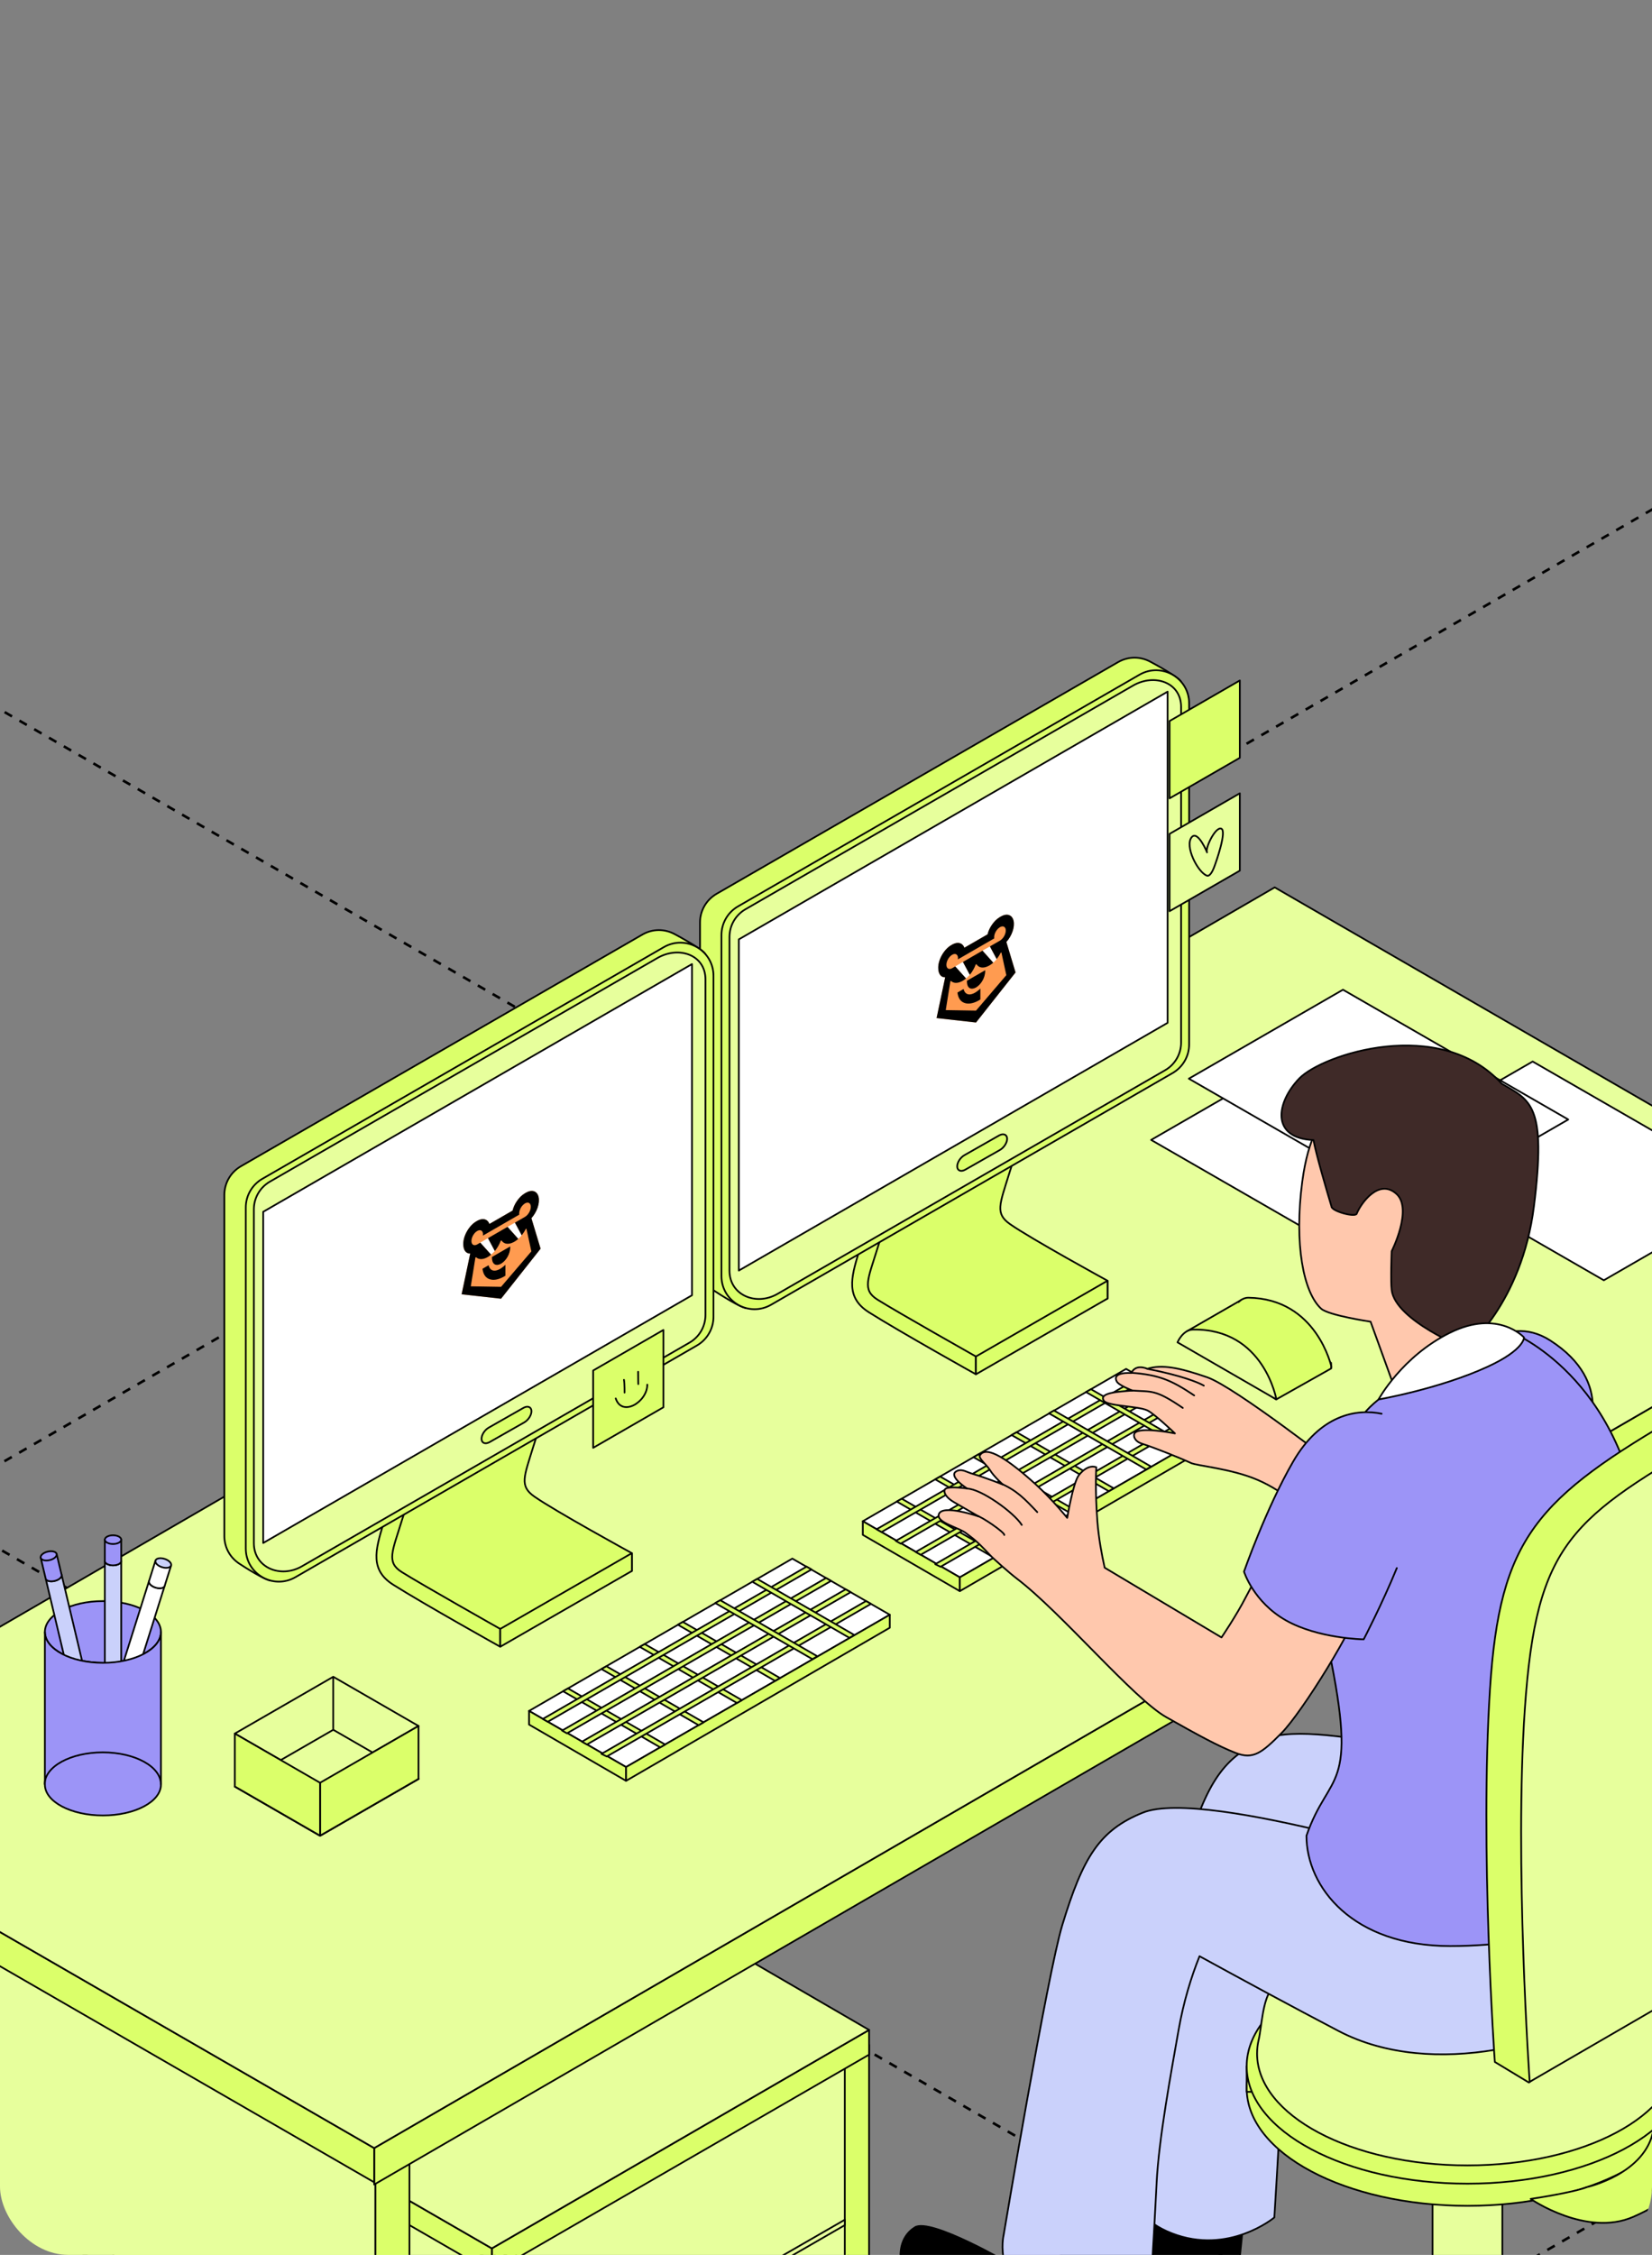 <?xml version="1.0" encoding="UTF-8"?> <svg xmlns="http://www.w3.org/2000/svg" width="387" height="528" viewBox="0 0 387 528" fill="none"><rect x="0" y="0" width="387" height="528" fill="#808080" stroke="none"/><g clip-path="url(#clip0_20_19803)"><path d="M-1550.36 254.474L152.995 1237.91" stroke="black" stroke-width="0.6" stroke-linejoin="round" stroke-dasharray="2 2"></path><path d="M-1379.99 156.112L323.362 1139.54" stroke="black" stroke-width="0.6" stroke-linejoin="round" stroke-dasharray="2 2"></path><path d="M-1209.67 57.778L493.682 1041.21" stroke="black" stroke-width="0.6" stroke-linejoin="round" stroke-dasharray="2 2"></path><path d="M-1039.35 -40.555L664.002 942.877" stroke="black" stroke-width="0.6" stroke-linejoin="round" stroke-dasharray="2 2"></path><path d="M-868.985 -138.918L834.369 844.514" stroke="black" stroke-width="0.6" stroke-linejoin="round" stroke-dasharray="2 2"></path><path d="M-698.664 -237.251L1004.69 746.181" stroke="black" stroke-width="0.6" stroke-linejoin="round" stroke-dasharray="2 2"></path><path d="M-357.977 -433.947L1345.38 549.485" stroke="black" stroke-width="0.6" stroke-linejoin="round" stroke-dasharray="2 2"></path><path d="M-187.664 -532.28L1515.69 451.151" stroke="black" stroke-width="0.6" stroke-linejoin="round" stroke-dasharray="2 2"></path><path d="M-17.344 -630.614L1686.01 352.818" stroke="black" stroke-width="0.6" stroke-linejoin="round" stroke-dasharray="2 2"></path><path d="M153.031 -728.977L1856.38 254.455" stroke="black" stroke-width="0.6" stroke-linejoin="round" stroke-dasharray="2 2"></path><path d="M152.945 1237.87L1856.3 254.438" stroke="black" stroke-width="0.6" stroke-linejoin="round" stroke-dasharray="2 2"></path><path d="M-17.367 1139.54L1685.99 156.104" stroke="black" stroke-width="0.6" stroke-linejoin="round" stroke-dasharray="2 2"></path><path d="M-187.711 1041.19L1515.64 57.757" stroke="black" stroke-width="0.6" stroke-linejoin="round" stroke-dasharray="2 2"></path><path d="M-358.055 942.84L1345.3 -40.592" stroke="black" stroke-width="0.6" stroke-linejoin="round" stroke-dasharray="2 2"></path><path d="M-528.375 844.507L1174.98 -138.925" stroke="black" stroke-width="0.6" stroke-linejoin="round" stroke-dasharray="2 2"></path><path d="M-698.719 746.159L1004.64 -237.273" stroke="black" stroke-width="0.6" stroke-linejoin="round" stroke-dasharray="2 2"></path><path d="M-1039.38 549.478L663.971 -433.954" stroke="black" stroke-width="0.6" stroke-linejoin="round" stroke-dasharray="2 2"></path><path d="M-1209.73 451.13L493.627 -532.303" stroke="black" stroke-width="0.6" stroke-linejoin="round" stroke-dasharray="2 2"></path><path d="M-1380.07 352.781L323.283 -630.651" stroke="black" stroke-width="0.6" stroke-linejoin="round" stroke-dasharray="2 2"></path><path d="M-1550.39 254.448L152.963 -728.984" stroke="black" stroke-width="0.6" stroke-linejoin="round" stroke-dasharray="2 2"></path><path d="M198.674 478.165V589.897L120.896 634.74L115.219 513.181L198.674 478.165Z" fill="#E7FF9C" stroke="black" stroke-width="0.4" stroke-miterlimit="10" stroke-linecap="round" stroke-linejoin="round"></path><path d="M115.216 638.017L26.547 586.777V478.165L115.216 529.32V638.017Z" fill="#E7FF9C" stroke="black" stroke-width="0.4" stroke-miterlimit="10" stroke-linecap="round" stroke-linejoin="round"></path><path d="M115.219 638.017L120.896 634.74V526.477L115.219 529.75V638.017Z" fill="#DBFF6A" stroke="black" stroke-width="0.4" stroke-miterlimit="10" stroke-linecap="round" stroke-linejoin="round"></path><path d="M197.906 590.342L203.588 587.069V478.803L197.906 482.075V590.342Z" fill="#DBFF6A" stroke="black" stroke-width="0.4" stroke-miterlimit="10" stroke-linecap="round" stroke-linejoin="round"></path><path d="M115.219 532.165L203.591 481.111V475.325L115.219 526.479V532.165Z" fill="#DBFF6A" stroke="black" stroke-width="0.4" stroke-miterlimit="10" stroke-linecap="round" stroke-linejoin="round"></path><path d="M26.586 475.325L115.212 526.479V532.165L26.586 481.01V475.325Z" fill="#DBFF6A" stroke="black" stroke-width="0.4" stroke-miterlimit="10" stroke-linecap="round" stroke-linejoin="round"></path><path d="M115.217 423.987L203.584 475.323L115.212 526.477L26.586 475.323L115.217 423.987Z" fill="#E7FF9C" stroke="black" stroke-width="0.4" stroke-miterlimit="10" stroke-linecap="round" stroke-linejoin="round"></path><path d="M197.907 519.765V521.034L120.898 565.457V564.079L197.907 519.765Z" fill="#E7FF9C" stroke="black" stroke-width="0.4" stroke-miterlimit="10" stroke-linecap="round" stroke-linejoin="round"></path><path d="M87.922 659.872L95.919 655.259V484.426L87.922 489.039V659.872Z" fill="#DBFF6A" stroke="black" stroke-width="0.4" stroke-miterlimit="10" stroke-linecap="round" stroke-linejoin="round"></path><path d="M-3.055 436.871L87.92 489.037V659.87L-3.055 607.709V436.871Z" fill="#E7FF9C" stroke="black" stroke-width="0.4" stroke-miterlimit="10" stroke-linecap="round" stroke-linejoin="round"></path><path d="M348.273 247.488L439.248 299.654V457.401L348.273 405.24V247.488Z" fill="#E7FF9C" stroke="black" stroke-width="0.4" stroke-miterlimit="10" stroke-linecap="round" stroke-linejoin="round"></path><path d="M87.656 511.522L447.998 302.678V294.148L87.656 502.988V511.522Z" fill="#DBFF6A" stroke="black" stroke-width="0.4" stroke-miterlimit="10" stroke-linecap="round" stroke-linejoin="round"></path><path d="M87.655 502.988L-61.789 416.731V424.741L87.655 510.997V502.988Z" fill="#DBFF6A" stroke="black" stroke-width="0.4" stroke-miterlimit="10" stroke-linecap="round" stroke-linejoin="round"></path><path d="M447.997 294.148L298.611 207.787L-61.789 416.731L87.655 502.988L447.997 294.148Z" fill="#E7FF9C" stroke="black" stroke-width="0.4" stroke-miterlimit="10" stroke-linecap="round" stroke-linejoin="round"></path><path d="M98.041 416.537L74.98 429.842L55.008 418.32L78.069 405.016L98.041 416.537Z" fill="#E7FF9C" stroke="black" stroke-width="0.4" stroke-miterlimit="10" stroke-linecap="round" stroke-linejoin="round"></path><path d="M98.041 404.148L74.98 417.449L55.008 405.928L78.069 392.627L98.041 404.148Z" fill="#E7FF9C" stroke="black" stroke-width="0.4" stroke-miterlimit="10" stroke-linecap="round" stroke-linejoin="round"></path><path d="M98.041 416.563L74.98 429.862L55.008 418.342L78.069 405.042L98.041 416.563Z" fill="#E7FF9C" stroke="black" stroke-width="0.4" stroke-miterlimit="10" stroke-linecap="round" stroke-linejoin="round"></path><path d="M98.037 404.147V416.537L74.977 429.841V417.448L98.037 404.147Z" fill="#DBFF6A" stroke="black" stroke-width="0.4" stroke-miterlimit="10" stroke-linecap="round" stroke-linejoin="round"></path><path d="M55.008 405.927L74.98 417.449V429.842L55.008 418.32V405.927Z" fill="#DBFF6A" stroke="black" stroke-width="0.4" stroke-miterlimit="10" stroke-linecap="round" stroke-linejoin="round"></path><path d="M322.438 297.312L358.538 276.485L305.77 246.091L269.664 266.919L322.438 297.312Z" fill="white" stroke="black" stroke-width="0.4" stroke-miterlimit="10" stroke-linecap="round" stroke-linejoin="round"></path><path d="M375.711 299.783L411.816 278.954L359.043 248.561L322.938 269.39L375.711 299.783Z" fill="white" stroke="black" stroke-width="0.4" stroke-miterlimit="10" stroke-linecap="round" stroke-linejoin="round"></path><path d="M331.273 282.969L367.379 262.142L314.605 231.749L278.5 252.576L331.273 282.969Z" fill="white" stroke="black" stroke-width="0.4" stroke-miterlimit="10" stroke-linecap="round" stroke-linejoin="round"></path><path d="M259.453 299.891C259.453 299.891 241.521 290.074 236.622 286.643C233.08 284.163 234.186 282.04 236.359 274.979C238.532 267.919 243.277 254.987 243.277 254.987L238.904 254.285C238.904 254.285 211.415 272.007 209.601 277.971C207.787 283.939 196.427 299.964 201.87 303.389C206.268 306.159 222.841 316.535 228.495 319.84C230.364 320.934 243.508 310.872 243.508 310.872L259.453 304.06V299.891Z" fill="#DBFF6A" stroke="black" stroke-width="0.4" stroke-miterlimit="10" stroke-linecap="round" stroke-linejoin="round"></path><path d="M228.621 317.634C228.621 317.634 210.335 307.315 205.55 304.314C201.888 302.014 203.354 299.458 205.527 292.392C207.7 285.332 212.445 272.4 212.445 272.4L208.072 271.698C208.072 271.698 202.982 287.288 201.167 293.256C199.353 299.224 198.117 303.86 203.565 307.291C210.964 311.952 228.616 321.802 228.616 321.802V317.634H228.621Z" fill="#DBFF6A" stroke="black" stroke-width="0.4" stroke-miterlimit="10" stroke-linecap="round" stroke-linejoin="round"></path><path d="M259.451 299.891L228.617 317.634V321.807L259.451 304.061V299.891Z" fill="#DBFF6A" stroke="black" stroke-width="0.4" stroke-miterlimit="10" stroke-linecap="round" stroke-linejoin="round"></path><path d="M163.984 216.016V295.866C163.984 298.674 165.417 300.986 167.471 302.337C168.625 303.096 173.532 306.259 174.936 306.328C176.345 306.398 174.252 303.37 175.625 302.577L269.671 248.331C272.071 246.948 273.552 244.387 273.552 241.62V161.766C273.552 160.146 277.395 160.704 276.597 159.504C275.872 158.413 270.564 155.518 269.425 154.914C267.201 153.734 264.405 153.612 261.911 155.049L167.867 209.295C165.46 210.688 163.984 213.245 163.984 216.016Z" fill="#DBFF6A" stroke="black" stroke-width="0.4" stroke-miterlimit="10" stroke-linecap="round" stroke-linejoin="round"></path><path d="M231.26 276.317L274.688 251.267C277.09 249.883 278.57 247.321 278.57 244.554V164.705C278.57 158.737 272.105 155.007 266.929 157.993L172.884 212.239C170.488 213.622 169.008 216.184 169.008 218.951V298.8C169.008 304.768 175.472 308.499 180.644 305.513L231.26 276.317Z" fill="#DBFF6A" stroke="black" stroke-width="0.4" stroke-miterlimit="10" stroke-linecap="round" stroke-linejoin="round"></path><path d="M170.891 219.394V297.531C170.891 303.293 177.136 305.861 182.13 302.979L272.942 250.599C275.263 249.263 276.685 246.792 276.685 244.115V165.535C276.685 159.772 270.445 157.645 265.446 160.526L174.639 212.906C172.318 214.247 170.891 216.718 170.891 219.394Z" fill="#E7FF9C" stroke="black" stroke-width="0.4" stroke-miterlimit="10" stroke-linecap="round" stroke-linejoin="round"></path><path d="M234.24 269.275L226.128 273.888C225.145 274.447 224.294 274.142 224.237 273.211C224.18 272.276 224.939 271.055 225.922 270.497L234.034 265.884C235.018 265.325 235.873 265.63 235.93 266.561C235.983 267.496 235.224 268.717 234.24 269.275Z" fill="#DBFF6A" stroke="black" stroke-width="0.4" stroke-miterlimit="10" stroke-linecap="round" stroke-linejoin="round"></path><path d="M273.526 161.956V239.506L173.078 297.511V219.961L273.526 161.956Z" fill="white" stroke="black" stroke-width="0.4" stroke-miterlimit="10" stroke-linecap="round" stroke-linejoin="round"></path><path d="M221.419 228.84L219.403 238.394L228.646 239.425L237.906 227.708L235.756 220.57C236.385 219.868 236.896 218.997 237.204 218.101C237.512 217.205 237.597 216.337 237.447 215.641C237.297 214.945 236.92 214.462 236.379 214.273C235.837 214.084 235.163 214.199 234.468 214.599L234.192 214.759C233.47 215.184 232.774 215.889 232.227 216.748C231.812 217.388 231.505 218.095 231.344 218.784L225.915 221.915C225.597 220.993 224.739 220.562 223.723 220.893C223.524 220.954 223.321 221.039 223.117 221.148L222.841 221.307C222.031 221.774 221.255 222.592 220.683 223.583C220.111 224.573 219.79 225.654 219.79 226.588C219.79 228.002 220.377 228.882 221.419 228.84Z" fill="#FF9B50"></path><path d="M231.898 221.613L230.164 222.599L232.684 225.414C232.96 225.155 233.228 224.874 233.484 224.573L231.898 221.613Z" fill="white"></path><path d="M225.569 225.243L223.775 226.293L226.306 229.107C226.606 228.849 226.899 228.562 227.18 228.25L225.569 225.243Z" fill="white"></path><path d="M229.664 231.473L229.664 234.032C228.457 234.81 227.225 235.146 226.261 234.934C225.139 234.701 224.464 233.827 224.295 232.409L225.728 231.583C226.192 233.443 227.955 233.131 229.664 231.473Z" fill="black"></path><path d="M228.763 231.148C228.726 231.169 228.69 231.193 228.655 231.214C228.62 231.234 228.583 231.255 228.544 231.274C227.566 231.782 226.513 231.528 226.513 229.77L226.513 229.65L230.797 227.179L230.797 227.299C230.797 229.056 229.746 230.524 228.768 231.145L228.763 231.148Z" fill="black"></path><path d="M232.68 225.416C232.443 225.624 232.2 225.807 231.955 225.962L231.948 225.966C231.888 226.005 231.829 226.04 231.772 226.073C231.715 226.106 231.655 226.14 231.597 226.169L231.592 226.172C230.357 226.814 229.303 226.65 228.739 225.765L228.559 225.869C228.27 226.664 227.835 227.437 227.303 228.103L227.185 228.251L225.575 225.244L230.16 222.6L232.68 225.416Z" fill="black"></path><path d="M221.419 228.84C220.377 228.882 219.79 228.002 219.79 226.588C219.79 225.654 220.111 224.573 220.684 223.583C221.256 222.592 222.032 221.774 222.841 221.307L223.117 221.148C223.322 221.039 223.525 220.953 223.725 220.892C224.74 220.561 225.599 220.992 225.916 221.914L231.346 218.783C231.507 218.094 231.814 217.387 232.229 216.747C232.776 215.888 233.471 215.184 234.192 214.759L234.468 214.599C235.164 214.198 235.838 214.082 236.38 214.271C236.923 214.46 237.3 214.943 237.45 215.64C237.6 216.336 237.514 217.205 237.206 218.102C236.898 218.999 236.386 219.87 235.756 220.571L237.906 227.708L228.647 239.424L219.404 238.393L221.419 228.84ZM228.645 236.642L235.743 228.34L234.584 223.003L234.437 223.087C234.198 223.566 233.91 224.022 233.585 224.435L233.478 224.573L231.892 221.613L234.25 220.253C234.612 220.045 234.958 219.679 235.214 219.236C235.47 218.793 235.613 218.31 235.613 217.893C235.613 217.476 235.47 217.158 235.214 217.011C234.958 216.863 234.612 216.898 234.25 217.106C234.223 217.122 234.196 217.14 234.172 217.156C233.929 217.307 233.694 217.531 233.492 217.803C233.29 218.075 233.129 218.384 233.026 218.697C232.937 218.96 232.891 219.219 232.892 219.454C232.892 219.524 232.896 219.591 232.904 219.654L232.904 219.74L224.392 224.65C224.408 224.544 224.417 224.441 224.416 224.343C224.416 223.991 224.312 223.709 224.122 223.543C223.932 223.377 223.666 223.336 223.369 223.428C223.17 223.487 222.963 223.604 222.763 223.77C222.563 223.936 222.376 224.147 222.215 224.386C222.055 224.626 221.926 224.887 221.838 225.151C221.749 225.415 221.705 225.675 221.706 225.91C221.705 226.327 221.847 226.645 222.101 226.795C222.355 226.945 222.701 226.914 223.062 226.709L223.78 226.295L226.311 229.108C226.113 229.274 225.911 229.423 225.708 229.551L225.701 229.555C225.642 229.594 225.582 229.628 225.526 229.661C225.471 229.693 225.411 229.727 225.347 229.759C224.309 230.299 223.38 230.269 222.781 229.697L222.636 229.781L221.553 236.524L228.645 236.642Z" fill="black"></path><path d="M148.016 363.681C148.016 363.681 130.083 353.864 125.184 350.433C121.641 347.953 122.749 345.83 124.922 338.769C127.093 331.71 131.84 318.777 131.84 318.777L127.467 318.075C127.467 318.075 99.978 335.798 98.163 341.762C96.349 347.729 84.989 363.754 90.432 367.18C94.831 369.949 111.404 380.325 117.056 383.63C118.927 384.724 132.07 374.662 132.07 374.662L148.016 367.851V363.681Z" fill="#DBFF6A" stroke="black" stroke-width="0.4" stroke-miterlimit="10" stroke-linecap="round" stroke-linejoin="round"></path><path d="M117.184 381.423C117.184 381.423 98.898 371.105 94.113 368.104C90.451 365.805 91.917 363.248 94.09 356.182C96.261 349.122 101.008 336.19 101.008 336.19L96.633 335.488C96.633 335.488 91.545 351.078 89.73 357.047C87.916 363.014 86.679 367.651 92.126 371.081C99.527 375.742 117.179 385.593 117.179 385.593V381.423H117.184Z" fill="#DBFF6A" stroke="black" stroke-width="0.4" stroke-miterlimit="10" stroke-linecap="round" stroke-linejoin="round"></path><path d="M148.022 363.681L117.188 381.422V385.597L148.022 367.851V363.681Z" fill="#DBFF6A" stroke="black" stroke-width="0.4" stroke-miterlimit="10" stroke-linecap="round" stroke-linejoin="round"></path><path d="M52.555 279.806V359.656C52.555 362.463 53.986 364.776 56.04 366.127C57.194 366.886 62.102 370.049 63.505 370.118C64.915 370.188 62.822 367.16 64.195 366.367L158.24 312.121C160.642 310.738 162.122 308.177 162.122 305.41V225.556C162.122 223.935 165.965 224.494 165.167 223.293C164.443 222.203 159.133 219.308 157.996 218.704C155.77 217.524 152.976 217.401 150.481 218.839L56.437 273.085C54.03 274.477 52.555 277.034 52.555 279.806Z" fill="#DBFF6A" stroke="black" stroke-width="0.4" stroke-miterlimit="10" stroke-linecap="round" stroke-linejoin="round"></path><path d="M57.578 282.741V362.59C57.578 368.558 64.044 372.289 69.214 369.303L163.259 315.057C165.66 313.673 167.14 311.111 167.14 308.344V228.495C167.14 222.527 160.676 218.797 155.501 221.783L61.456 276.029C59.058 277.412 57.578 279.974 57.578 282.741Z" fill="#DBFF6A" stroke="black" stroke-width="0.4" stroke-miterlimit="10" stroke-linecap="round" stroke-linejoin="round"></path><path d="M59.469 283.184V361.321C59.469 367.083 65.714 369.651 70.708 366.769L161.52 314.388C163.841 313.053 165.263 310.581 165.263 307.905V229.325C165.263 223.562 159.023 221.434 154.024 224.316L63.217 276.696C60.896 278.037 59.469 280.508 59.469 283.184Z" fill="#E7FF9C" stroke="black" stroke-width="0.4" stroke-miterlimit="10" stroke-linecap="round" stroke-linejoin="round"></path><path d="M122.811 333.065L114.698 337.678C113.715 338.236 112.864 337.932 112.808 337.001C112.75 336.066 113.509 334.844 114.493 334.287L122.605 329.674C123.588 329.115 124.442 329.42 124.5 330.351C124.553 331.286 123.794 332.507 122.811 333.065Z" fill="#DBFF6A" stroke="black" stroke-width="0.4" stroke-miterlimit="10" stroke-linecap="round" stroke-linejoin="round"></path><path d="M162.103 225.747V303.297L61.656 361.301V283.752L162.103 225.747Z" fill="white" stroke="black" stroke-width="0.4" stroke-miterlimit="10" stroke-linecap="round" stroke-linejoin="round"></path><path d="M110.154 293.52L108.137 303.074L117.38 304.105L126.641 292.388L124.49 285.25C125.12 284.548 125.631 283.677 125.938 282.781C126.246 281.885 126.332 281.017 126.182 280.321C126.032 279.625 125.655 279.142 125.113 278.953C124.571 278.764 123.897 278.879 123.203 279.279L122.927 279.439C122.205 279.864 121.509 280.569 120.962 281.428C120.546 282.068 120.24 282.775 120.078 283.464L114.649 286.596C114.332 285.673 113.473 285.242 112.458 285.573C112.258 285.634 112.055 285.72 111.851 285.828L111.575 285.987C110.766 286.454 109.99 287.272 109.418 288.263C108.845 289.253 108.524 290.334 108.524 291.268C108.524 292.682 109.112 293.562 110.154 293.52Z" fill="#FF9B50"></path><path d="M120.633 286.293L118.898 287.279L121.418 290.094C121.694 289.835 121.962 289.554 122.219 289.253L120.633 286.293Z" fill="white"></path><path d="M114.304 289.924L112.509 290.973L115.04 293.787C115.341 293.529 115.633 293.242 115.914 292.93L114.304 289.924Z" fill="white"></path><path d="M118.398 296.153L118.398 298.713C117.191 299.491 115.959 299.826 114.995 299.615C113.873 299.381 113.198 298.507 113.029 297.089L114.462 296.263C114.926 298.123 116.689 297.811 118.398 296.153Z" fill="black"></path><path d="M117.498 295.828C117.461 295.849 117.424 295.874 117.389 295.894C117.354 295.914 117.317 295.935 117.278 295.954C116.3 296.462 115.247 296.208 115.247 294.45L115.247 294.33L119.531 291.859L119.531 291.979C119.531 293.736 118.48 295.204 117.502 295.825L117.498 295.828Z" fill="black"></path><path d="M121.414 290.096C121.177 290.304 120.934 290.487 120.689 290.642L120.682 290.646C120.622 290.685 120.563 290.72 120.506 290.753C120.449 290.786 120.39 290.82 120.331 290.849L120.326 290.852C119.092 291.494 118.038 291.33 117.473 290.445L117.294 290.549C117.005 291.344 116.57 292.117 116.037 292.783L115.919 292.931L114.309 289.924L118.894 287.28L121.414 290.096Z" fill="black"></path><path d="M110.154 293.52C109.112 293.562 108.524 292.682 108.524 291.268C108.524 290.334 108.846 289.253 109.418 288.263C109.99 287.272 110.766 286.454 111.575 285.987L111.851 285.828C112.056 285.719 112.26 285.633 112.459 285.572C113.475 285.241 114.334 285.672 114.651 286.595L120.08 283.463C120.242 282.774 120.548 282.067 120.963 281.427C121.51 280.568 122.205 279.864 122.927 279.439L123.203 279.279C123.898 278.878 124.572 278.762 125.115 278.951C125.657 279.14 126.034 279.623 126.185 280.32C126.335 281.016 126.249 281.885 125.94 282.782C125.632 283.679 125.121 284.55 124.49 285.251L126.641 292.388L117.381 304.104L108.138 303.073L110.154 293.52ZM117.38 301.322L124.477 293.02L123.318 287.683L123.172 287.768C122.933 288.246 122.644 288.702 122.319 289.115L122.213 289.253L120.626 286.293L122.984 284.933C123.346 284.725 123.693 284.359 123.948 283.916C124.204 283.474 124.348 282.99 124.348 282.573C124.348 282.156 124.204 281.838 123.948 281.691C123.693 281.543 123.346 281.578 122.984 281.786C122.957 281.802 122.931 281.82 122.906 281.836C122.664 281.987 122.429 282.211 122.227 282.483C122.025 282.755 121.864 283.064 121.761 283.377C121.672 283.64 121.626 283.899 121.626 284.134C121.626 284.204 121.63 284.271 121.638 284.335L121.638 284.42L113.126 289.33C113.143 289.224 113.151 289.122 113.151 289.023C113.15 288.671 113.046 288.389 112.856 288.223C112.666 288.057 112.401 288.016 112.103 288.108C111.904 288.167 111.697 288.284 111.497 288.45C111.297 288.616 111.11 288.827 110.95 289.066C110.789 289.306 110.66 289.567 110.572 289.831C110.484 290.095 110.439 290.355 110.441 290.59C110.44 291.007 110.582 291.325 110.836 291.475C111.09 291.625 111.435 291.594 111.796 291.389L112.514 290.975L115.046 293.788C114.847 293.954 114.645 294.103 114.442 294.231L114.436 294.235C114.376 294.274 114.316 294.308 114.261 294.341C114.205 294.373 114.146 294.407 114.081 294.439C113.043 294.979 112.114 294.949 111.515 294.378L111.37 294.461L110.287 301.204L117.38 301.322Z" fill="black"></path><path d="M155.412 329.525L138.953 339.019V320.915L155.412 311.417V329.525Z" fill="#DBFF6A" stroke="black" stroke-width="0.4" stroke-miterlimit="10" stroke-linecap="round" stroke-linejoin="round"></path><path d="M290.442 177.446L273.984 186.939V168.835L290.442 159.337V177.446Z" fill="#DBFF6A" stroke="black" stroke-width="0.4" stroke-miterlimit="10" stroke-linecap="round" stroke-linejoin="round"></path><path d="M290.442 203.867L273.984 213.36V195.256L290.442 185.758V203.867Z" fill="#E7FF9C" stroke="black" stroke-width="0.4" stroke-miterlimit="10" stroke-linecap="round" stroke-linejoin="round"></path><path d="M202.125 356.204L263.798 320.539L286.63 333.686L224.847 369.345L202.125 356.204Z" fill="white" stroke="black" stroke-width="0.4" stroke-miterlimit="10" stroke-linecap="round" stroke-linejoin="round"></path><path d="M224.847 372.577L202.125 359.4V356.205L224.847 369.347V372.577Z" fill="#DBFF6A" stroke="black" stroke-width="0.4" stroke-miterlimit="10" stroke-linecap="round" stroke-linejoin="round"></path><path d="M224.844 369.346V372.576L286.627 336.725V333.686L224.844 369.346Z" fill="#DBFF6A" stroke="black" stroke-width="0.4" stroke-miterlimit="10" stroke-linecap="round" stroke-linejoin="round"></path><path d="M232.84 364.734L233.999 364.071L211.249 350.938L210.078 351.595L232.84 364.734Z" fill="#DBFF6A" stroke="black" stroke-width="0.4" stroke-miterlimit="10" stroke-linecap="round" stroke-linejoin="round"></path><path d="M241.846 359.543L243.002 358.875L220.251 345.742L219.086 346.401L241.846 359.543Z" fill="#DBFF6A" stroke="black" stroke-width="0.4" stroke-miterlimit="10" stroke-linecap="round" stroke-linejoin="round"></path><path d="M250.823 354.347L251.979 353.678L229.227 340.545L228.062 341.204L250.823 354.347Z" fill="#DBFF6A" stroke="black" stroke-width="0.4" stroke-miterlimit="10" stroke-linecap="round" stroke-linejoin="round"></path><path d="M259.737 349.165L260.896 348.498L238.146 335.365L236.977 336.023L259.737 349.165Z" fill="#DBFF6A" stroke="black" stroke-width="0.4" stroke-miterlimit="10" stroke-linecap="round" stroke-linejoin="round"></path><path d="M206.515 358.74L205.359 358.077L267.129 322.417L268.298 323.076L206.515 358.74Z" fill="#DBFF6A" stroke="black" stroke-width="0.4" stroke-miterlimit="10" stroke-linecap="round" stroke-linejoin="round"></path><path d="M210.992 361.46L209.852 360.806L271.691 325.084L272.861 325.762L210.992 361.46Z" fill="#DBFF6A" stroke="black" stroke-width="0.4" stroke-miterlimit="10" stroke-linecap="round" stroke-linejoin="round"></path><path d="M215.684 364.065L214.523 363.401L276.288 327.733L277.467 328.4L215.684 364.065Z" fill="#DBFF6A" stroke="black" stroke-width="0.4" stroke-miterlimit="10" stroke-linecap="round" stroke-linejoin="round"></path><path d="M220.337 366.875L219.086 366.264L281.06 330.475L282.216 331.143L220.337 366.875Z" fill="#DBFF6A" stroke="black" stroke-width="0.4" stroke-miterlimit="10" stroke-linecap="round" stroke-linejoin="round"></path><path d="M268.502 344.082L269.663 343.413L246.912 330.28L245.742 330.944L268.502 344.082Z" fill="#DBFF6A" stroke="black" stroke-width="0.4" stroke-miterlimit="10" stroke-linecap="round" stroke-linejoin="round"></path><path d="M277.171 339.091L278.326 338.422L255.576 325.289L254.406 325.953L277.171 339.091Z" fill="#DBFF6A" stroke="black" stroke-width="0.4" stroke-miterlimit="10" stroke-linecap="round" stroke-linejoin="round"></path><path d="M123.938 400.623L185.611 364.958L208.442 378.106L146.659 413.766L123.938 400.623Z" fill="white" stroke="black" stroke-width="0.4" stroke-miterlimit="10" stroke-linecap="round" stroke-linejoin="round"></path><path d="M146.659 416.996L123.938 403.821V400.625L146.659 413.768V416.996Z" fill="#DBFF6A" stroke="black" stroke-width="0.4" stroke-miterlimit="10" stroke-linecap="round" stroke-linejoin="round"></path><path d="M146.656 413.767V416.996L208.439 381.146V378.107L146.656 413.767Z" fill="#DBFF6A" stroke="black" stroke-width="0.4" stroke-miterlimit="10" stroke-linecap="round" stroke-linejoin="round"></path><path d="M154.659 409.154L155.818 408.49L133.068 395.357L131.898 396.016L154.659 409.154Z" fill="#DBFF6A" stroke="black" stroke-width="0.4" stroke-miterlimit="10" stroke-linecap="round" stroke-linejoin="round"></path><path d="M163.659 403.963L164.815 403.295L142.063 390.161L140.898 390.82L163.659 403.963Z" fill="#DBFF6A" stroke="black" stroke-width="0.4" stroke-miterlimit="10" stroke-linecap="round" stroke-linejoin="round"></path><path d="M172.635 398.767L173.791 398.1L151.04 384.966L149.875 385.624L172.635 398.767Z" fill="#DBFF6A" stroke="black" stroke-width="0.4" stroke-miterlimit="10" stroke-linecap="round" stroke-linejoin="round"></path><path d="M181.557 393.585L182.717 392.918L159.967 379.783L158.797 380.442L181.557 393.585Z" fill="#DBFF6A" stroke="black" stroke-width="0.4" stroke-miterlimit="10" stroke-linecap="round" stroke-linejoin="round"></path><path d="M128.328 403.162L127.172 402.498L188.941 366.839L190.111 367.497L128.328 403.162Z" fill="#DBFF6A" stroke="black" stroke-width="0.4" stroke-miterlimit="10" stroke-linecap="round" stroke-linejoin="round"></path><path d="M132.813 405.879L131.672 405.225L193.511 369.504L194.681 370.181L132.813 405.879Z" fill="#DBFF6A" stroke="black" stroke-width="0.4" stroke-miterlimit="10" stroke-linecap="round" stroke-linejoin="round"></path><path d="M137.497 408.485L136.336 407.822L198.1 372.152L199.28 372.82L137.497 408.485Z" fill="#DBFF6A" stroke="black" stroke-width="0.4" stroke-miterlimit="10" stroke-linecap="round" stroke-linejoin="round"></path><path d="M142.149 411.295L140.898 410.684L202.872 374.896L204.028 375.564L142.149 411.295Z" fill="#DBFF6A" stroke="black" stroke-width="0.4" stroke-miterlimit="10" stroke-linecap="round" stroke-linejoin="round"></path><path d="M190.316 388.5L191.476 387.832L168.726 374.699L167.555 375.362L190.316 388.5Z" fill="#DBFF6A" stroke="black" stroke-width="0.4" stroke-miterlimit="10" stroke-linecap="round" stroke-linejoin="round"></path><path d="M198.984 383.511L200.138 382.844L177.388 369.711L176.219 370.373L198.984 383.511Z" fill="#DBFF6A" stroke="black" stroke-width="0.4" stroke-miterlimit="10" stroke-linecap="round" stroke-linejoin="round"></path><path d="M311.822 319.129L311.849 320.429L298.946 327.696L277.398 313.283L278.033 311.729L290.834 304.363L311.822 319.129Z" fill="#DBFF6A" stroke="black" stroke-width="0.4" stroke-miterlimit="10" stroke-linecap="round" stroke-linejoin="round"></path><path d="M290.156 304.874C290.74 304.315 291.512 303.859 292.471 303.87C308.499 304.084 311.912 320.093 311.912 320.093" fill="#DBFF6A"></path><path d="M290.156 304.874C290.74 304.315 291.512 303.859 292.471 303.87C308.499 304.084 311.912 320.093 311.912 320.093" stroke="black" stroke-width="0.4" stroke-miterlimit="10" stroke-linecap="round" stroke-linejoin="round"></path><path d="M299.009 327.694L275.844 314.317C275.844 314.317 277.065 311.364 279.52 311.326C296.102 311.079 299.009 327.694 299.009 327.694Z" fill="#E7FF9C" stroke="black" stroke-width="0.4" stroke-miterlimit="10" stroke-linecap="round" stroke-linejoin="round"></path><path d="M291.18 521.287L289.218 540.56C289.218 540.56 280.112 550.297 267.488 541.796C259.964 536.729 246.761 528.845 242.56 520.233C238.363 511.623 239.681 506.479 243.349 504.19C247.015 501.899 265.564 512.7 265.564 512.7L291.18 521.287Z" fill="black" stroke="black" stroke-width="0.4" stroke-miterlimit="10" stroke-linecap="round" stroke-linejoin="round"></path><path d="M264.127 506.042C264.127 506.042 274.407 444.841 277.873 433.434C282.691 417.582 286.553 411.175 296.785 407.078C302.821 404.658 316.804 406.587 331.258 409.711C333.09 422.701 331.339 437.36 324.348 448.495C319.445 445.847 314.59 443.209 310.029 440.705C308.052 445.623 306.281 451.401 305.107 458.074C303.364 467.979 300.471 483.516 299.98 493.782C299.483 504.044 298.528 519.233 298.528 519.233C298.528 519.233 287.847 528.159 274.483 522.935C261.314 517.788 264.127 506.042 264.127 506.042Z" fill="#CAD1FB" stroke="black" stroke-width="0.4" stroke-miterlimit="10" stroke-linecap="round" stroke-linejoin="round"></path><path d="M343.769 568.955C339.27 568.955 335.594 565.282 335.594 560.789V485.409C335.594 480.915 339.275 477.242 343.769 477.242C348.266 477.242 351.943 480.915 351.943 485.409V560.789C351.943 565.282 348.266 568.955 343.769 568.955Z" fill="#E7FF9C" stroke="black" stroke-width="0.4" stroke-miterlimit="10" stroke-linecap="round" stroke-linejoin="round"></path><path d="M395.5 489.019C395.5 504.199 372.344 516.506 343.778 516.506C315.212 516.506 292.055 504.199 292.055 489.019C292.055 473.84 315.212 461.531 343.778 461.531C372.34 461.531 395.5 473.84 395.5 489.019Z" fill="#DBFF6A" stroke="black" stroke-width="0.4" stroke-miterlimit="10" stroke-linecap="round" stroke-linejoin="round"></path><path d="M292.047 483.835H395.492V489.817H292.047V483.835Z" fill="#DBFF6A" stroke="black" stroke-width="0.4" stroke-miterlimit="10" stroke-linecap="round" stroke-linejoin="round"></path><path d="M292.047 483.835C292.047 468.653 315.204 456.346 343.77 456.346C372.335 456.346 395.492 468.653 395.492 483.835C395.492 499.016 372.335 511.321 343.77 511.321C315.204 511.321 292.047 499.016 292.047 483.835Z" fill="#DBFF6A" stroke="black" stroke-width="0.4" stroke-miterlimit="10" stroke-linecap="round" stroke-linejoin="round"></path><path d="M294.484 480.853C294.484 479.734 294.617 478.631 294.874 477.55C295.537 474.746 295.759 468.152 297.955 465.696C305.865 456.851 324.109 454.662 343.764 454.662C370.979 454.662 393.042 466.388 393.042 480.853C393.042 495.317 370.979 507.044 343.764 507.044C316.548 507.044 294.484 495.317 294.484 480.853Z" fill="#E7FF9C" stroke="black" stroke-width="0.4" stroke-miterlimit="10" stroke-linecap="round" stroke-linejoin="round"></path><path d="M262.155 538.638L260.197 557.912C260.197 557.912 251.092 567.644 238.468 559.147C230.943 554.081 217.741 546.195 213.544 537.584C209.348 528.973 210.665 523.83 214.332 521.541C218 519.251 236.549 530.052 236.549 530.052L262.155 538.638Z" fill="black" stroke="black" stroke-width="0.4" stroke-miterlimit="10" stroke-linecap="round" stroke-linejoin="round"></path><path d="M235.105 523.393C235.105 523.393 245.385 462.19 248.85 450.785C253.668 434.932 257.531 428.525 267.763 424.427C282.559 418.503 345.169 438.667 345.169 438.667L386.034 435.656C386.034 435.656 392.599 459.314 379.659 468.66C366.721 478.006 335.862 487.241 313.56 475.562C302.913 469.99 291.264 463.679 281.003 458.06C279.026 462.983 277.254 468.755 276.08 475.424C274.342 485.328 271.449 500.866 270.952 511.132C270.456 521.393 269.501 536.582 269.501 536.582C269.501 536.582 258.82 545.508 245.456 540.284C232.287 535.137 235.105 523.393 235.105 523.393Z" fill="#CAD1FB" stroke="black" stroke-width="0.4" stroke-miterlimit="10" stroke-linecap="round" stroke-linejoin="round"></path><path d="M282.821 322.509C276.343 320.261 272.208 319.421 268.789 320.51C265.772 319.312 265.051 321.496 265.051 321.496C265.051 321.496 260.386 321.158 261.613 323.481C262.114 324.426 265.319 325.619 265.319 325.619C265.319 325.619 262.186 325.772 260.386 326.157C258.547 326.549 258.042 327.178 258.576 327.98C259.446 329.288 266.641 329.22 268.784 330.256C270.456 331.062 275.245 335.642 275.245 335.642C275.245 335.642 266.764 333.914 265.762 335.642C265.433 336.209 265.762 337.493 267.5 338.046C270.441 338.981 276.629 341.462 278.988 342.569C280.435 343.246 288.504 343.885 294.673 346.556C301.318 349.438 306.045 354.347 306.045 354.347L314.09 344.086C314.1 344.081 289.3 324.755 282.821 322.509Z" fill="#FFC8AD" stroke="black" stroke-width="0.4" stroke-miterlimit="10" stroke-linecap="round" stroke-linejoin="round"></path><path d="M320.773 256.876C327.953 251.895 341.766 253.45 347.758 266.097C351.077 273.1 346.387 291.925 345.648 305.148C345.051 315.811 354.252 323.382 354.252 323.382C354.252 323.382 348.627 321.97 339.474 325.738C330.322 329.507 329.4 332.446 329.4 332.446L321.073 309.476C321.073 309.476 311.219 308.012 309.489 306.432C305.336 302.63 303.14 291.319 305.064 276.726C307.929 255.011 318.127 258.707 320.773 256.876Z" fill="#FFC8AD" stroke="black" stroke-width="0.4" stroke-miterlimit="10" stroke-linecap="round" stroke-linejoin="round"></path><path d="M351.785 253.746C358.575 257.673 362.323 258.727 359.344 282.465C356.478 305.296 343.311 315.782 343.311 315.782C343.311 315.782 326.9 309.232 326.016 302.077C325.74 299.82 326.016 292.984 326.016 292.984C326.016 292.984 331.02 283.095 327.144 279.569C323.014 275.814 318.793 281.783 317.828 284.197C317.451 285.136 311.84 283.586 311.903 282.47C310.815 278.83 308.322 270.362 307.697 266.955C297.623 266.545 298.945 258.164 304.359 252.539C309.774 246.91 337.29 237.818 351.785 253.746Z" fill="#3F2A28" stroke="black" stroke-width="0.4" stroke-miterlimit="10" stroke-linecap="round" stroke-linejoin="round"></path><path d="M342.469 318.805C342.469 318.805 352.224 306.874 363.144 313.867C378.656 323.805 371.475 336.704 371.475 336.704L342.469 318.805Z" fill="#9C94F7" stroke="black" stroke-width="0.4" stroke-miterlimit="10" stroke-linecap="round" stroke-linejoin="round"></path><path d="M384.401 359.605C380.209 322.418 354.25 312.057 354.25 312.057C354.25 312.057 324.514 322.614 318.693 332.193C311.961 343.275 308.38 372.38 311.273 386.195C318.345 419.999 311.397 414.409 306.055 429.846C306.055 441.948 316.931 455.683 339.701 455.683C362.471 455.683 382.391 448.98 382.391 436.877C383.03 407.009 385.728 371.387 384.401 359.605Z" fill="#9C94F7" stroke="black" stroke-width="0.4" stroke-miterlimit="10" stroke-linecap="round" stroke-linejoin="round"></path><path d="M302.351 355.782C302.351 355.782 295.9 366.106 291.889 373.905C289.617 378.327 286.151 383.418 286.151 383.418L258.778 367.083C258.095 363.997 257.374 360.128 257.078 356.312C256.472 348.535 256.825 343.579 256.825 343.579C256.825 343.579 254.981 342.601 252.738 345.42C251.376 347.123 250.011 355.424 250.011 355.424C250.011 355.424 246.484 351.073 242.692 347.629C236.194 341.728 231.032 338.317 229.553 340.784C229.141 341.471 231.123 342.958 231.897 344.208C232.889 345.821 234.962 347.629 234.962 347.629C234.962 347.629 230.999 346.041 227.742 345.076C226.516 344.714 225.451 343.966 224.363 344.361C221.602 345.363 226.535 348.54 226.535 348.54C226.535 348.54 222.7 347.978 221.607 348.54C220.863 348.927 221.164 350.406 223.493 351.751C225.194 352.733 229.289 355.095 229.289 355.095C229.289 355.095 220.81 352.161 219.941 354.532C219.215 356.503 224.692 357.695 226.315 359.011C227.609 360.062 228.234 360.195 231.906 364.112C232.842 365.108 236.486 368.333 238.275 369.698C248.655 377.602 265.577 397.782 273.193 402.076C280.808 406.368 285.31 408.83 289.43 410.447C293.551 412.065 295.561 410.515 300.259 405.763C304.952 401.007 317.696 380.67 319.372 373.919C321.029 367.16 302.351 355.782 302.351 355.782Z" fill="#FFC8AD" stroke="black" stroke-width="0.4" stroke-miterlimit="10" stroke-linecap="round" stroke-linejoin="round"></path><path d="M323.67 331.034C317.711 329.807 309.261 331.296 302.92 342.263C296.579 353.231 291.422 368.005 291.422 368.005C291.422 368.005 293.618 375.093 301.215 379.407C308.811 383.715 319.458 383.867 319.458 383.867C319.458 383.867 323.704 375.74 327.223 367.172" fill="#9C94F7"></path><path d="M323.67 331.034C317.711 329.807 309.261 331.296 302.92 342.263C296.579 353.231 291.422 368.005 291.422 368.005C291.422 368.005 293.618 375.093 301.215 379.407C308.811 383.715 319.458 383.867 319.458 383.867C319.458 383.867 323.704 375.74 327.223 367.172" stroke="black" stroke-width="0.4" stroke-miterlimit="10" stroke-linecap="round" stroke-linejoin="round"></path><path d="M322.938 327.694C322.938 327.694 328.395 317.619 339.697 312.056C350.999 306.494 357.014 313.172 357.014 313.172C357.014 313.172 357.195 316.03 348.463 320.042C337.152 325.233 322.938 327.694 322.938 327.694Z" fill="white" stroke="black" stroke-width="0.4" stroke-miterlimit="10" stroke-linecap="round" stroke-linejoin="round"></path><path d="M350.181 482.818L358.155 487.639L417.083 444.033C417.083 444.033 423.314 398.317 421.404 373.148C420.15 356.637 431.536 338.351 428.27 329.41C427.615 327.619 419.08 326.17 417.763 325.22C413.938 322.467 406.908 323.642 394.294 330.948C359.84 350.903 351.347 360.066 349.045 395.555C346.629 432.832 350.181 482.818 350.181 482.818Z" fill="#DBFF6A" stroke="black" stroke-width="0.4" stroke-miterlimit="10" stroke-linecap="round" stroke-linejoin="round"></path><path d="M358.344 487.474L425.246 448.689C425.246 448.689 426.864 402.902 429.567 377.804C433.501 341.266 441.106 313.22 402.457 335.604C368.003 355.559 359.924 360.936 357.208 400.211C354.739 435.991 358.344 487.474 358.344 487.474Z" fill="#E7FF9C" stroke="black" stroke-width="0.4" stroke-miterlimit="10" stroke-linecap="round" stroke-linejoin="round"></path><path d="M371.817 512.113C371.817 512.113 385.593 509.026 387.354 498.621C389.112 488.217 389.656 452.725 389.637 437.644C389.618 422.564 391.494 415.499 397.83 413.171C404.161 410.843 404.165 421.482 403.899 430.656C403.631 439.829 402.877 470.675 401.931 486.824C400.985 502.972 397.863 512.432 382.594 519.096C371.613 523.89 358.578 514.893 358.578 514.893C358.578 514.893 368.423 513.439 371.817 512.113Z" fill="#DBFF6A" stroke="black" stroke-width="0.4" stroke-miterlimit="10" stroke-linecap="round" stroke-linejoin="round"></path><path d="M242.995 354.076C240.132 351.061 238.206 348.97 234.289 347.299" stroke="black" stroke-width="0.4" stroke-miterlimit="10" stroke-linecap="round" stroke-linejoin="round"></path><path d="M226.531 348.564C229.779 348.582 237.527 354.156 239.36 357.068" stroke="black" stroke-width="0.4" stroke-miterlimit="10" stroke-linecap="round" stroke-linejoin="round"></path><path d="M228.812 354.914C229.784 354.994 235.399 358.836 235.265 359.426" stroke="black" stroke-width="0.4" stroke-miterlimit="10" stroke-linecap="round" stroke-linejoin="round"></path><path d="M265.031 325.597C269.861 325.94 270.553 325.221 277.08 329.673" stroke="black" stroke-width="0.4" stroke-miterlimit="10" stroke-linecap="round" stroke-linejoin="round"></path><path d="M264.93 321.439C271.511 321.908 274.456 323.205 279.753 326.751" stroke="black" stroke-width="0.4" stroke-miterlimit="10" stroke-linecap="round" stroke-linejoin="round"></path><path d="M268.789 320.521C276.69 322.077 280.779 323.716 282.012 324.458" stroke="black" stroke-width="0.4" stroke-miterlimit="10" stroke-linecap="round" stroke-linejoin="round"></path><path d="M24.109 374.908C31.614 374.908 37.702 378.143 37.702 382.131C37.702 386.119 31.614 389.354 24.109 389.354C16.603 389.354 10.516 386.119 10.516 382.131C10.516 378.143 16.598 374.908 24.109 374.908Z" fill="#9C94F7" stroke="black" stroke-width="0.4" stroke-miterlimit="10" stroke-linecap="round" stroke-linejoin="round"></path><path d="M26.477 366.542C27.537 366.542 28.396 366.084 28.396 365.521V399.945H24.562V365.521C24.558 366.089 25.417 366.542 26.477 366.542Z" fill="#CAD1FB" stroke="black" stroke-width="0.4" stroke-miterlimit="10" stroke-linecap="round" stroke-linejoin="round"></path><path d="M24.562 365.52V360.51H28.396V365.52C28.396 366.083 27.537 366.541 26.477 366.541C25.422 366.541 24.562 366.088 24.562 365.52Z" fill="#9C94F7" stroke="black" stroke-width="0.4" stroke-miterlimit="10" stroke-linecap="round" stroke-linejoin="round"></path><path d="M24.562 360.517C24.562 361.08 25.422 361.538 26.477 361.538C27.537 361.538 28.396 361.08 28.396 360.517C28.396 359.954 27.537 359.496 26.477 359.496C25.422 359.496 24.562 359.954 24.562 360.517Z" fill="#9C94F7" stroke="black" stroke-width="0.4" stroke-miterlimit="10" stroke-linecap="round" stroke-linejoin="round"></path><path d="M12.804 370.182C13.835 369.939 14.566 369.295 14.432 368.746L22.401 402.236L18.672 403.123L10.703 369.634C10.832 370.182 11.773 370.43 12.804 370.182Z" fill="#CAD1FB" stroke="black" stroke-width="0.4" stroke-miterlimit="10" stroke-linecap="round" stroke-linejoin="round"></path><path d="M13.268 363.875L14.429 368.751C14.557 369.3 13.827 369.939 12.8 370.186C11.769 370.43 10.829 370.186 10.7 369.638L9.539 364.763L13.268 363.875Z" fill="#9C94F7" stroke="black" stroke-width="0.4" stroke-miterlimit="10" stroke-linecap="round" stroke-linejoin="round"></path><path d="M9.539 364.762C9.668 365.31 10.609 365.554 11.64 365.31C12.671 365.066 13.397 364.422 13.268 363.874C13.139 363.325 12.199 363.082 11.167 363.325C10.136 363.569 9.405 364.213 9.539 364.762Z" fill="#9C94F7" stroke="black" stroke-width="0.4" stroke-miterlimit="10" stroke-linecap="round" stroke-linejoin="round"></path><path d="M36.437 371.747C37.444 372.067 38.404 371.885 38.571 371.35L28.22 404.181L24.562 403.032L34.914 370.201C34.747 370.736 35.429 371.426 36.437 371.747Z" fill="white" stroke="black" stroke-width="0.4" stroke-miterlimit="10" stroke-linecap="round" stroke-linejoin="round"></path><path d="M36.425 365.42L40.082 366.571L38.573 371.35C38.406 371.884 37.446 372.066 36.439 371.746C35.431 371.426 34.749 370.735 34.916 370.201L36.425 365.42Z" fill="white" stroke="black" stroke-width="0.4" stroke-miterlimit="10" stroke-linecap="round" stroke-linejoin="round"></path><path d="M36.424 365.419C36.257 365.959 36.935 366.651 37.947 366.965C38.959 367.285 39.914 367.104 40.082 366.569C40.248 366.035 39.57 365.338 38.558 365.024C37.551 364.704 36.596 364.88 36.424 365.419Z" fill="#CAD1FB" stroke="black" stroke-width="0.4" stroke-miterlimit="10" stroke-linecap="round" stroke-linejoin="round"></path><path d="M24.109 389.36C31.614 389.36 37.702 386.125 37.702 382.138V417.878C37.702 421.866 31.614 425.1 24.109 425.1C16.603 425.1 10.516 421.866 10.516 417.878V382.138C10.516 386.125 16.598 389.36 24.109 389.36Z" fill="#9C94F7" stroke="black" stroke-width="0.4" stroke-miterlimit="10" stroke-linecap="round" stroke-linejoin="round"></path><path d="M10.477 417.759C10.477 413.654 16.566 410.326 24.079 410.326C31.591 410.326 37.68 413.654 37.68 417.759" stroke="black" stroke-width="0.4" stroke-miterlimit="10" stroke-linecap="round" stroke-linejoin="round"></path><path d="M78.055 392.96V404.868" stroke="black" stroke-width="0.4" stroke-miterlimit="10" stroke-linecap="round" stroke-linejoin="round"></path><path d="M149.492 321.206C149.492 322.011 149.528 324.35 149.528 324.064" stroke="black" stroke-width="0.4" stroke-miterlimit="10" stroke-linecap="round" stroke-linejoin="round"></path><path d="M146.172 323.094C146.343 323.949 146.307 326.342 146.307 326.066" stroke="black" stroke-width="0.4" stroke-miterlimit="10" stroke-linecap="round" stroke-linejoin="round"></path><path d="M151.635 324.221C151.635 328.276 145.716 331.877 144.242 327.459" stroke="black" stroke-width="0.4" stroke-miterlimit="10" stroke-linecap="round" stroke-linejoin="round"></path><path d="M282.753 199.586C282.263 198.639 284.75 193.483 286.1 194.039C287.426 194.584 284.952 201.694 284.391 203.142C284.237 203.539 283.522 205.322 282.73 205.039C280.616 204.285 277.436 198.11 279.171 196.03C280.643 194.265 282.952 199.97 282.753 199.586Z" stroke="black" stroke-width="0.4" stroke-miterlimit="10" stroke-linecap="round" stroke-linejoin="round"></path></g><defs><clipPath id="clip0_20_19803"><rect width="387" height="528" rx="16" fill="white"></rect></clipPath></defs></svg> 